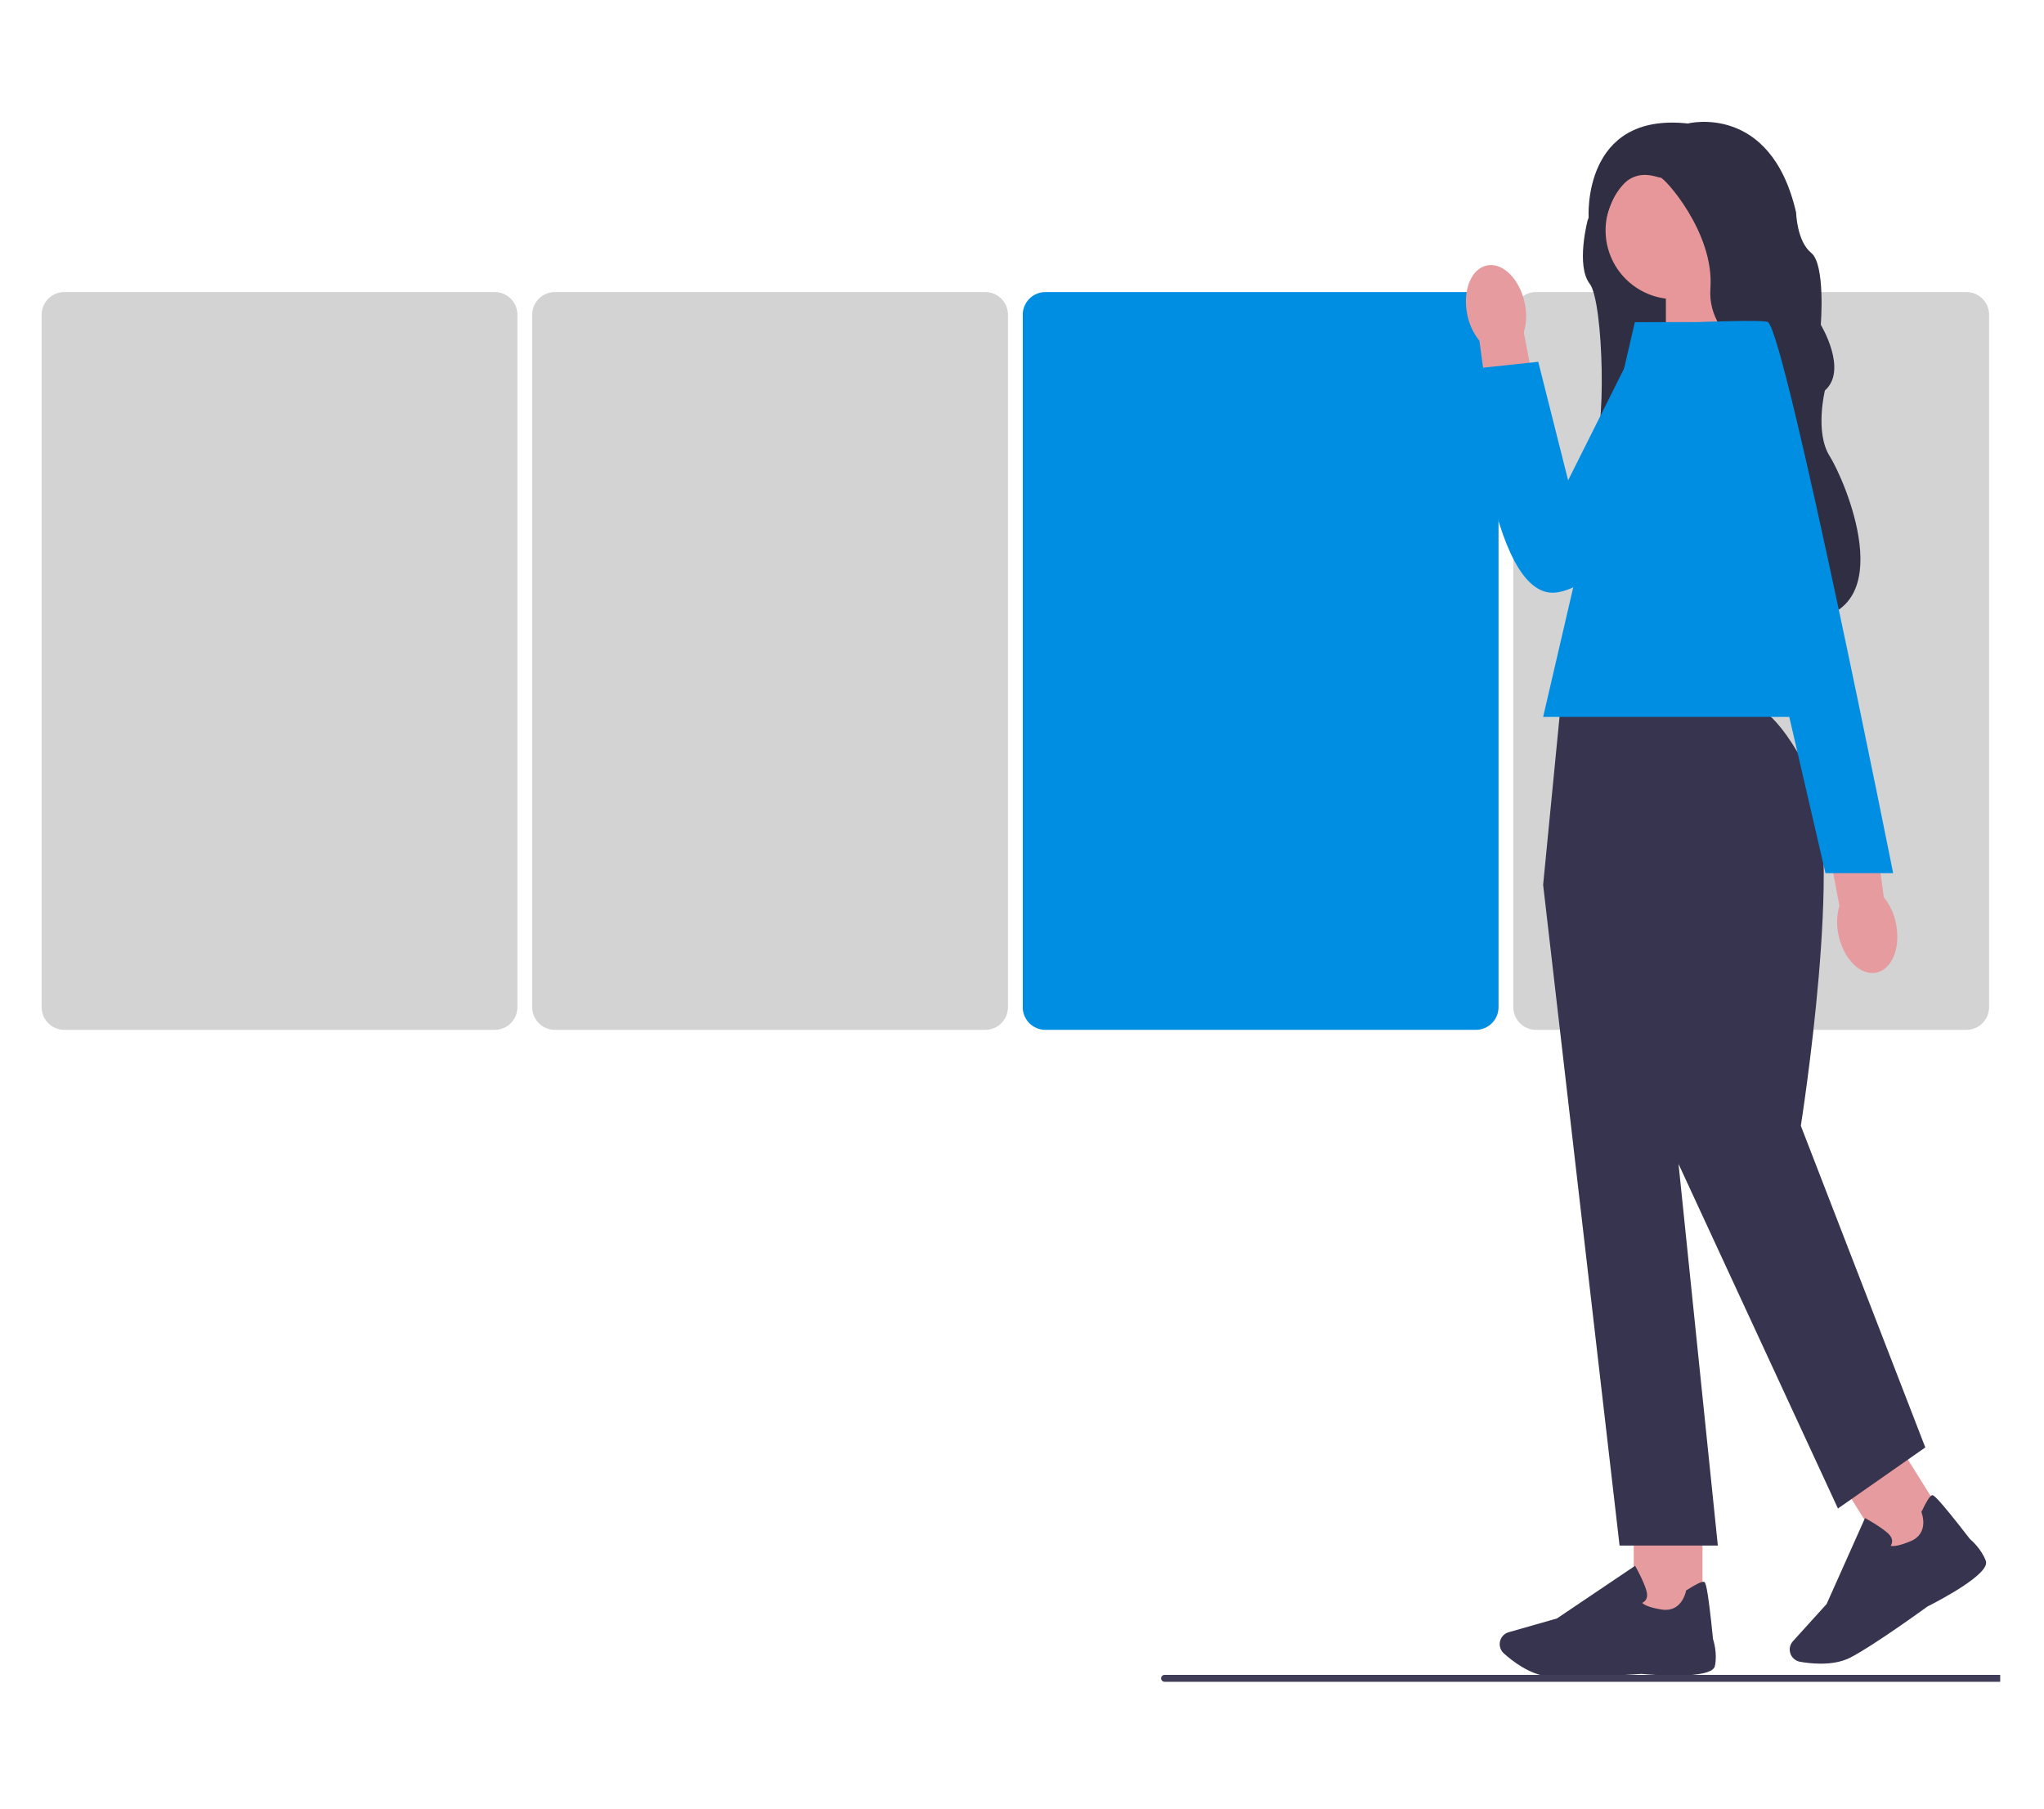 <svg xmlns="http://www.w3.org/2000/svg" xmlns:xlink="http://www.w3.org/1999/xlink" width="400" zoomAndPan="magnify" viewBox="0 0 300 265.5" height="354" preserveAspectRatio="xMidYMid meet" version="1.2"><defs><clipPath id="7248fee607"><path d="M 6.113 42 L 76 42 L 76 152 L 6.113 152 Z M 6.113 42 "/></clipPath><clipPath id="9ef9c5df56"><path d="M 233 17.793 L 274 17.793 L 274 91 L 233 91 Z M 233 17.793 "/></clipPath><clipPath id="940004c4af"><path d="M 220 229 L 252 229 L 252 246.863 L 220 246.863 Z M 220 229 "/></clipPath><clipPath id="7b2310fd0f"><path d="M 170 245 L 293.57 245 L 293.57 246.863 L 170 246.863 Z M 170 245 "/></clipPath></defs><g id="8c21225ca0"><g clip-rule="nonzero" clip-path="url(#7248fee607)"><path style=" stroke:none;fill-rule:nonzero;fill:#d3d3d3;fill-opacity:1;" d="M 72.613 151.113 L 9.441 151.113 C 7.605 151.113 6.113 149.625 6.113 147.793 L 6.113 46.18 C 6.113 44.348 7.605 42.855 9.441 42.855 L 72.613 42.855 C 74.449 42.855 75.941 44.348 75.941 46.18 L 75.941 147.793 C 75.941 149.625 74.449 151.113 72.613 151.113 Z M 72.613 151.113 "/></g><path style=" stroke:none;fill-rule:nonzero;fill:#d3d3d3;fill-opacity:1;" d="M 144.613 151.113 L 81.441 151.113 C 79.605 151.113 78.109 149.625 78.109 147.793 L 78.109 46.18 C 78.109 44.348 79.605 42.855 81.441 42.855 L 144.613 42.855 C 146.449 42.855 147.941 44.348 147.941 46.18 L 147.941 147.793 C 147.941 149.625 146.449 151.113 144.613 151.113 Z M 144.613 151.113 "/><path style=" stroke:none;fill-rule:nonzero;fill:#008ee3;fill-opacity:1;" d="M 216.613 151.113 L 153.438 151.113 C 151.605 151.113 150.109 149.625 150.109 147.793 L 150.109 46.18 C 150.109 44.348 151.605 42.855 153.438 42.855 L 216.613 42.855 C 218.445 42.855 219.941 44.348 219.941 46.18 L 219.941 147.793 C 219.941 149.625 218.445 151.113 216.613 151.113 Z M 216.613 151.113 "/><path style=" stroke:none;fill-rule:nonzero;fill:#d3d3d3;fill-opacity:1;" d="M 288.609 151.113 L 225.438 151.113 C 223.602 151.113 222.109 149.625 222.109 147.793 L 222.109 46.18 C 222.109 44.348 223.602 42.855 225.438 42.855 L 288.609 42.855 C 290.445 42.855 291.941 44.348 291.941 46.18 L 291.941 147.793 C 291.941 149.625 290.445 151.113 288.609 151.113 Z M 288.609 151.113 "/><path style=" stroke:none;fill-rule:nonzero;fill:#2f2e43;fill-opacity:1;" d="M 234.945 27.531 L 241.73 22.258 C 241.73 22.258 249.477 24.668 249.68 24.77 C 249.879 24.867 261.699 52.238 261.699 52.238 C 261.699 52.238 231.418 67.711 233.633 66.203 C 235.848 64.695 235.387 44.305 233.328 41.645 C 231.262 38.98 233.023 32.305 233.023 32.305 L 234.934 27.531 Z M 234.945 27.531 "/><path style=" stroke:none;fill-rule:nonzero;fill:#e7979a;fill-opacity:1;" d="M 253.707 39.863 L 244.504 39.863 L 244.504 54.445 L 254.652 51.113 Z M 253.707 39.863 "/><path style=" stroke:none;fill-rule:nonzero;fill:#e7979a;fill-opacity:1;" d="M 255.871 33.801 C 255.871 34.465 255.809 35.121 255.68 35.773 C 255.547 36.422 255.355 37.055 255.102 37.664 C 254.848 38.277 254.539 38.859 254.168 39.41 C 253.801 39.961 253.379 40.473 252.91 40.941 C 252.441 41.41 251.93 41.828 251.379 42.195 C 250.828 42.562 250.246 42.875 249.629 43.129 C 249.016 43.383 248.387 43.574 247.734 43.703 C 247.082 43.832 246.426 43.898 245.762 43.898 C 245.098 43.898 244.441 43.832 243.789 43.703 C 243.137 43.574 242.504 43.383 241.891 43.129 C 241.277 42.875 240.695 42.562 240.145 42.195 C 239.594 41.828 239.082 41.41 238.613 40.941 C 238.145 40.473 237.723 39.961 237.355 39.41 C 236.984 38.859 236.676 38.277 236.422 37.664 C 236.168 37.055 235.977 36.422 235.844 35.773 C 235.715 35.121 235.652 34.465 235.652 33.801 C 235.652 33.141 235.715 32.484 235.844 31.832 C 235.977 31.184 236.168 30.551 236.422 29.941 C 236.676 29.328 236.984 28.746 237.355 28.195 C 237.723 27.645 238.145 27.133 238.613 26.664 C 239.082 26.195 239.594 25.777 240.145 25.41 C 240.695 25.043 241.277 24.73 241.891 24.477 C 242.504 24.223 243.137 24.031 243.789 23.902 C 244.441 23.773 245.098 23.707 245.762 23.707 C 246.426 23.707 247.082 23.773 247.734 23.902 C 248.387 24.031 249.016 24.223 249.629 24.477 C 250.246 24.73 250.828 25.043 251.379 25.41 C 251.93 25.777 252.441 26.195 252.91 26.664 C 253.379 27.133 253.801 27.645 254.168 28.195 C 254.539 28.746 254.848 29.328 255.102 29.941 C 255.355 30.551 255.547 31.184 255.68 31.832 C 255.809 32.484 255.871 33.141 255.871 33.801 Z M 255.871 33.801 "/><g clip-rule="nonzero" clip-path="url(#9ef9c5df56)"><path style=" stroke:none;fill-rule:nonzero;fill:#2f2e43;fill-opacity:1;" d="M 233.168 31.965 L 235.648 32.387 C 237.961 23.141 243.199 26.16 243.695 26.055 C 244.195 25.953 251.645 34.09 251.039 42.324 C 250.438 50.562 261.102 54.422 261.102 54.422 C 261.102 54.422 264.824 61.414 261.504 74.066 C 258.184 86.719 265.227 90.965 265.227 90.965 C 279.109 89.789 270.762 70.449 268.547 66.934 C 266.332 63.418 267.844 57.293 267.844 57.293 C 271.266 54.281 267.238 47.652 267.238 47.652 C 267.238 47.652 267.949 38.812 265.832 37.105 C 263.719 35.398 263.617 31.18 263.617 31.18 C 259.895 15.012 247.723 18.121 247.723 18.121 C 232.129 16.414 233.168 31.965 233.168 31.965 Z M 233.168 31.965 "/></g><path style=" stroke:none;fill-rule:nonzero;fill:#e69b9e;fill-opacity:1;" d="M 239.785 223.129 L 249.875 223.129 L 249.875 237.418 L 239.785 237.418 Z M 239.785 223.129 "/><g clip-rule="nonzero" clip-path="url(#940004c4af)"><path style=" stroke:none;fill-rule:nonzero;fill:#36344e;fill-opacity:1;" d="M 229.953 246.074 C 228.895 246.074 227.949 246.047 227.238 245.98 C 224.559 245.734 222 243.762 220.715 242.605 C 220.137 242.086 219.953 241.262 220.254 240.547 C 220.469 240.035 220.898 239.652 221.434 239.5 L 228.516 237.48 L 239.984 229.754 L 240.113 229.984 C 240.16 230.066 241.289 232.094 241.664 233.465 C 241.809 233.984 241.77 234.418 241.551 234.754 C 241.402 234.984 241.191 235.121 241.02 235.195 C 241.23 235.414 241.879 235.855 243.883 236.172 C 246.805 236.637 247.426 233.609 247.449 233.48 L 247.469 233.379 L 247.555 233.324 C 248.949 232.43 249.805 232.023 250.102 232.109 C 250.285 232.164 250.594 232.258 251.422 240.5 C 251.508 240.758 252.09 242.656 251.695 244.469 C 251.262 246.445 242.629 245.766 240.902 245.609 C 240.852 245.613 234.387 246.074 229.953 246.074 Z M 229.953 246.074 "/></g><path style=" stroke:none;fill-rule:nonzero;fill:#e69b9e;fill-opacity:1;" d="M 270.047 217.23 L 278.609 211.898 L 286.184 224.027 L 277.621 229.359 Z M 270.047 217.23 "/><path style=" stroke:none;fill-rule:nonzero;fill:#36344e;fill-opacity:1;" d="M 267.238 244.113 C 266.055 244.113 264.965 243.973 264.188 243.836 C 263.426 243.699 262.828 243.094 262.703 242.332 C 262.617 241.781 262.781 241.23 263.152 240.82 L 268.094 235.363 L 273.73 222.75 L 273.957 222.875 C 274.043 222.922 276.074 224.047 277.121 225.008 C 277.516 225.375 277.715 225.762 277.707 226.16 C 277.703 226.438 277.598 226.664 277.492 226.82 C 277.785 226.895 278.566 226.926 280.438 226.137 C 283.164 224.988 282.086 222.09 282.039 221.969 L 282 221.871 L 282.043 221.777 C 282.75 220.285 283.262 219.484 283.559 219.402 C 283.746 219.352 284.059 219.27 289.129 225.824 C 289.336 226 290.84 227.301 291.465 229.051 C 292.145 230.953 284.457 234.938 282.91 235.719 C 282.859 235.758 274.816 241.594 271.512 243.254 C 270.203 243.91 268.652 244.113 267.238 244.113 Z M 267.238 244.113 "/><path style=" stroke:none;fill-rule:nonzero;fill:#36344e;fill-opacity:1;" d="M 257.305 103.59 L 229.051 103.59 L 226.488 129.828 L 237.707 226.785 L 252.129 226.785 L 246.359 170.789 L 269.758 221.348 L 282.578 212.387 L 264.309 165.188 C 264.309 165.188 270.836 124.07 265.707 113.832 C 260.578 103.59 257.305 103.59 257.305 103.59 Z M 257.305 103.59 "/><path style=" stroke:none;fill-rule:nonzero;fill:#008ee3;fill-opacity:1;" d="M 271.359 105.191 L 226.488 105.191 L 239.949 47.273 L 259.5 47.273 Z M 271.359 105.191 "/><path style=" stroke:none;fill-rule:nonzero;fill:#e69b9e;fill-opacity:1;" d="M 215.348 46.133 C 214.629 42.609 215.941 39.391 218.273 38.941 C 220.605 38.496 223.078 40.992 223.793 44.516 C 224.098 45.922 224.051 47.375 223.652 48.762 L 226.488 63.727 L 219.152 64.887 L 217.137 50.008 C 216.227 48.871 215.613 47.543 215.348 46.133 Z M 215.348 46.133 "/><path style=" stroke:none;fill-rule:nonzero;fill:#008ee3;fill-opacity:1;" d="M 259.02 47.273 L 241.777 47.273 L 230.156 70.48 L 225.77 53.09 L 216.141 54.113 C 216.141 54.113 218.418 88.094 228.383 86.945 C 238.344 85.797 261.574 55.18 259.02 47.273 Z M 259.02 47.273 "/><path style=" stroke:none;fill-rule:nonzero;fill:#e69b9e;fill-opacity:1;" d="M 278.277 135.535 C 278.992 139.059 277.684 142.277 275.352 142.723 C 273.016 143.168 270.547 140.676 269.832 137.148 C 269.523 135.746 269.574 134.289 269.973 132.906 L 267.137 117.938 L 274.469 116.781 L 276.488 131.66 C 277.398 132.793 278.012 134.125 278.277 135.535 Z M 278.277 135.535 "/><path style=" stroke:none;fill-rule:nonzero;fill:#008ee3;fill-opacity:1;" d="M 249.195 47.273 C 249.195 47.273 258.992 46.859 259.5 47.273 C 262.172 49.453 277.859 128.121 277.859 128.121 L 267.926 128.121 C 267.926 128.121 249.195 47.273 249.195 47.273 Z M 249.195 47.273 "/><g clip-rule="nonzero" clip-path="url(#7b2310fd0f)"><path style=" stroke:none;fill-rule:nonzero;fill:#3f3d58;fill-opacity:1;" d="M 170.418 246.266 C 170.418 246.547 170.645 246.773 170.926 246.773 L 349.277 246.773 C 349.559 246.773 349.785 246.547 349.785 246.266 C 349.785 245.984 349.559 245.758 349.277 245.758 L 170.926 245.758 C 170.645 245.758 170.418 245.984 170.418 246.266 Z M 170.418 246.266 "/></g></g></svg>